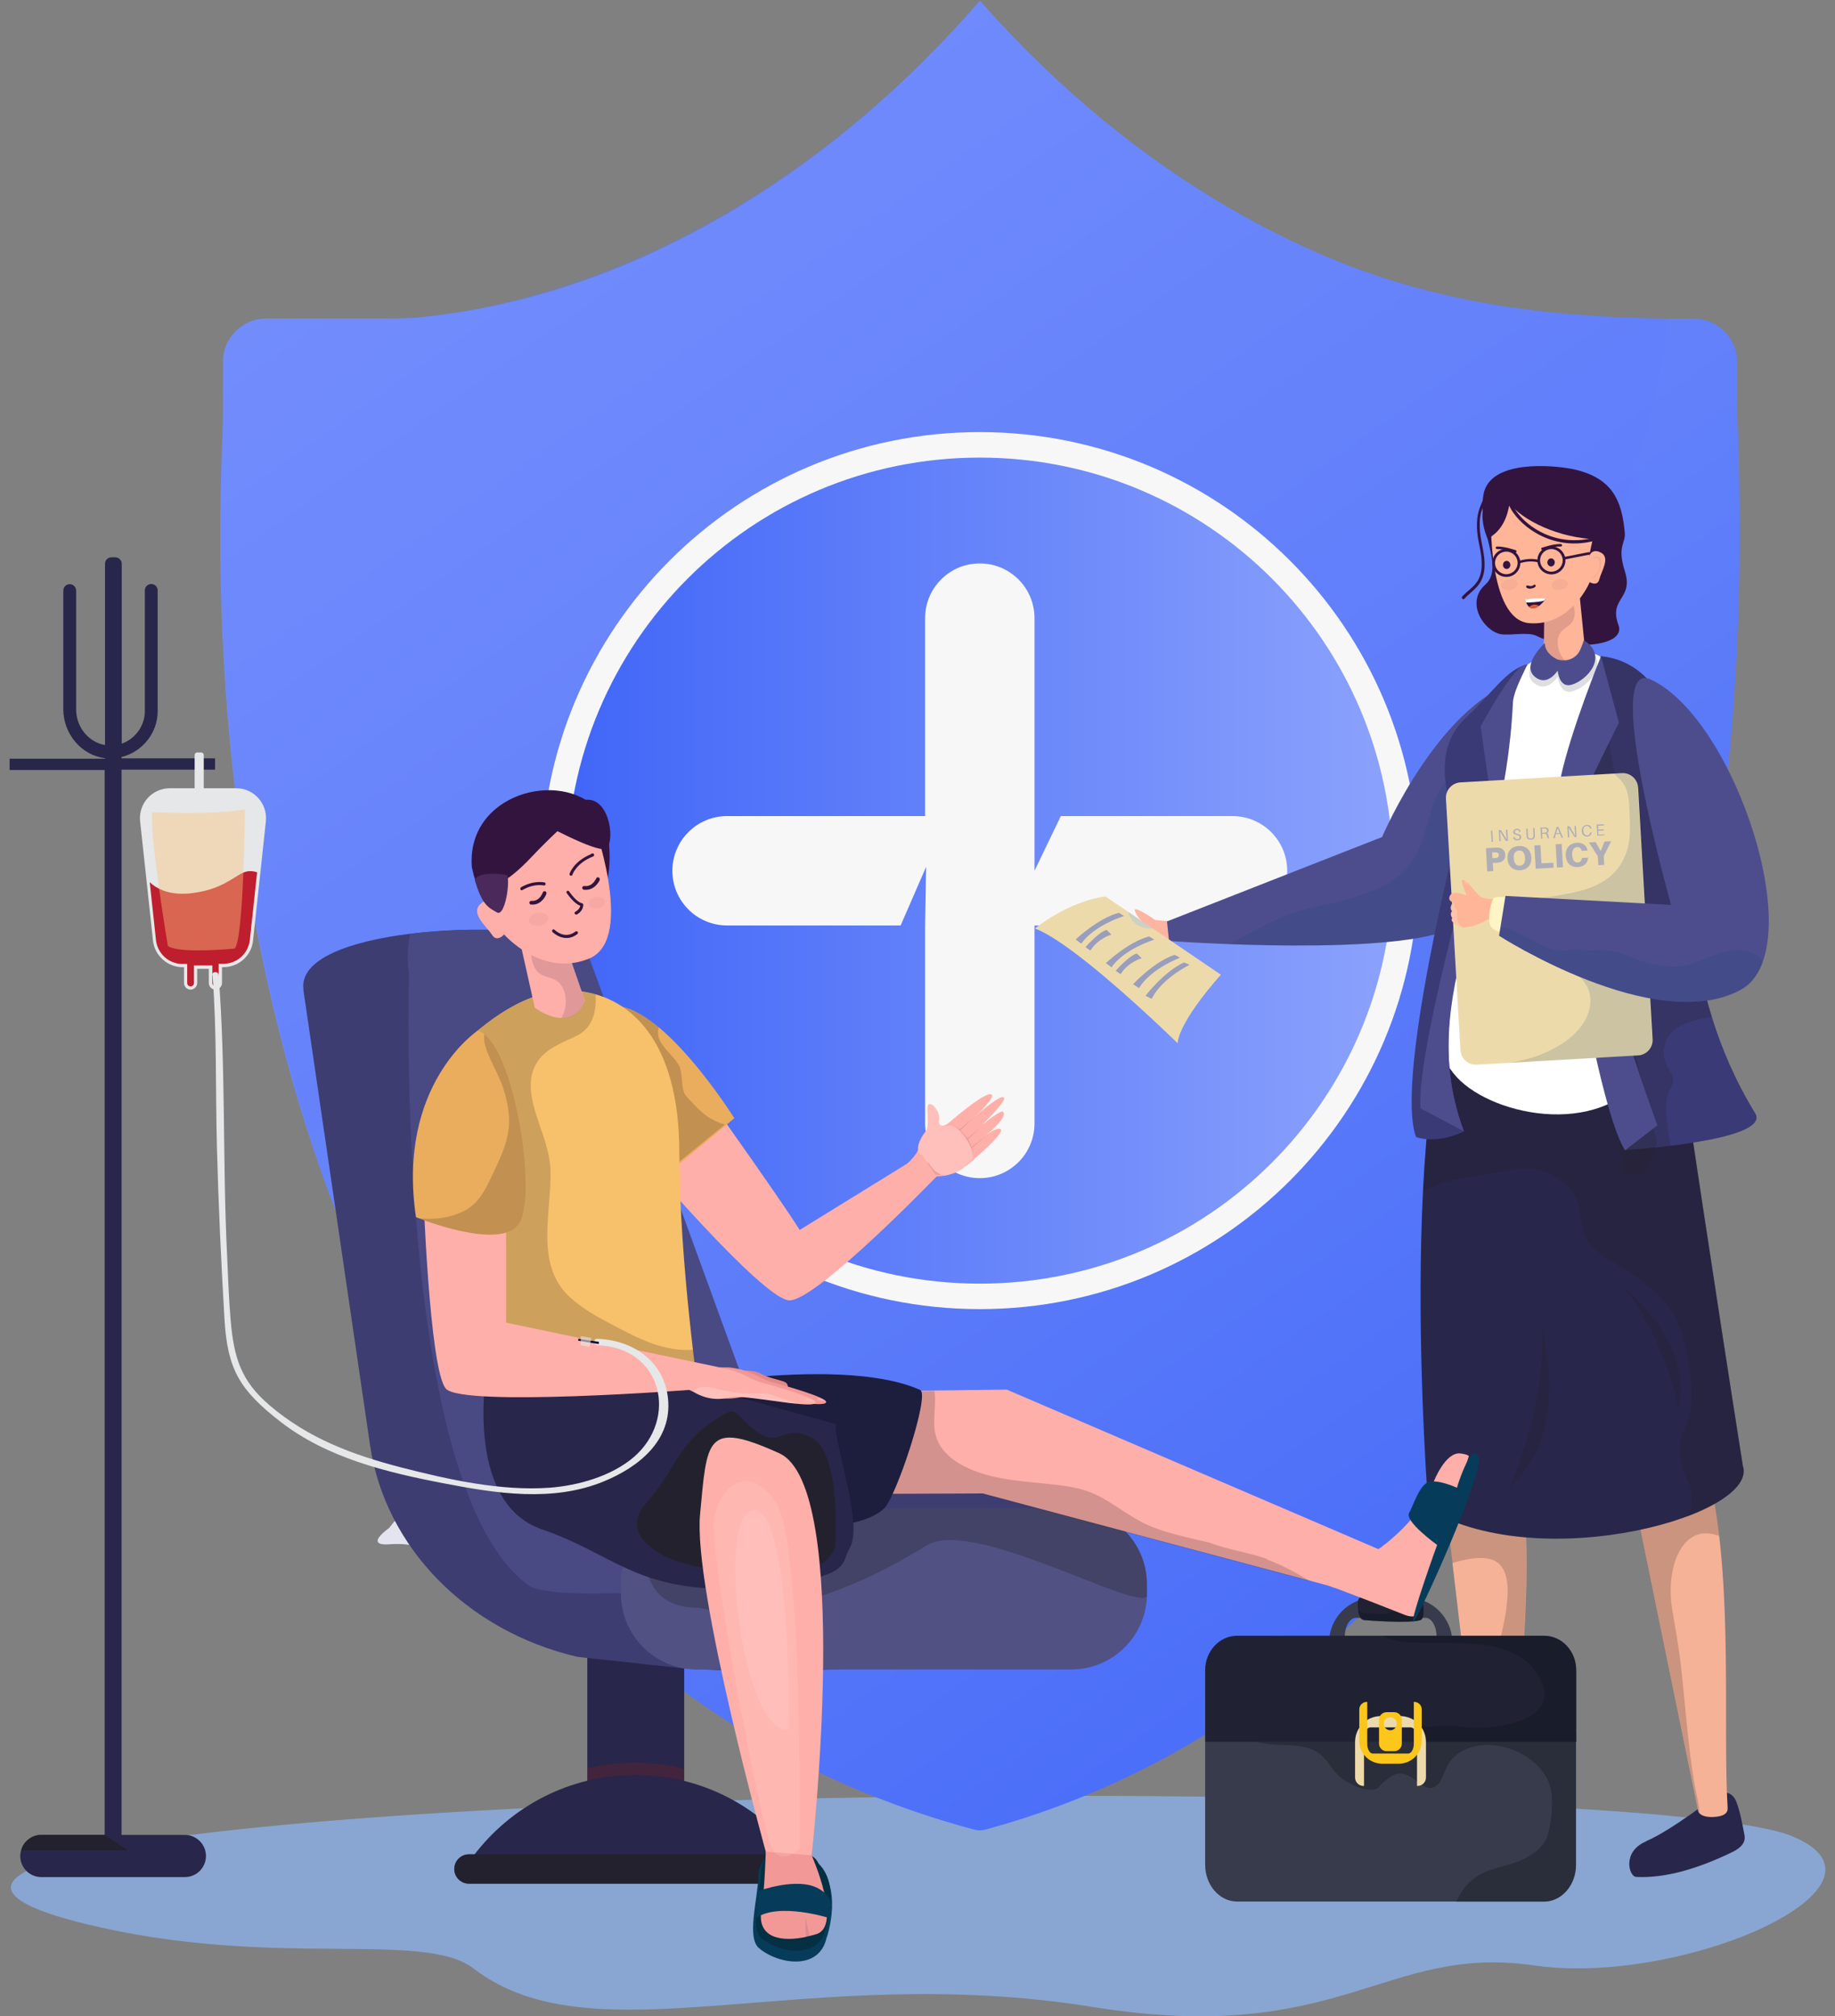 <?xml version="1.0" encoding="UTF-8"?>
<svg xmlns="http://www.w3.org/2000/svg" width="91" height="100" viewBox="0 0 91 100" fill="none">
  <rect x="0" y="0" width="91" height="100" fill="#808080" stroke="none"/>
  <g clip-path="url(#clip0_5_2955)">
    <path d="M7.375 91.293C6.036 91.494 -5.09 93.135 4.227 95.421C13.545 97.706 20.971 95.697 23.491 97.639C29.493 102.26 39.933 97.246 54.165 99.539C66.521 101.532 68.639 96.408 76.057 97.48C83.474 98.56 94.86 93.478 88.815 91.05C82.771 88.614 28.874 88.129 7.375 91.293Z" fill="#88A6D1"></path>
    <path d="M84.336 47.225C83.591 51.009 82.595 54.726 81.314 58.317C79.372 63.767 76.76 68.907 73.328 73.52C72.666 74.408 71.98 75.27 71.26 76.115C70.339 77.195 69.385 78.225 68.388 79.221C68.179 79.439 67.961 79.648 67.744 79.858C63.34 84.085 58.242 87.434 52.524 89.569C51.36 90.004 50.172 90.389 48.949 90.724C48.849 90.749 48.732 90.774 48.589 90.783C48.447 90.774 48.33 90.749 48.221 90.724C48.162 90.707 48.104 90.691 48.045 90.674C46.605 90.28 45.224 89.828 43.884 89.309C43.759 89.259 43.633 89.217 43.508 89.167C42.645 88.832 41.8 88.464 40.979 88.079C38.434 86.89 36.082 85.475 33.905 83.884C30.892 81.683 28.229 79.113 25.885 76.275C25.592 75.923 25.316 75.571 25.031 75.211C22.478 71.938 20.326 68.33 18.526 64.496C17.455 62.21 16.509 59.849 15.688 57.43C15.37 56.492 15.069 55.546 14.784 54.6C11.796 44.588 10.707 33.788 10.959 23.809C10.959 23.809 10.959 23.801 10.959 23.792C10.967 23.491 10.975 23.19 10.984 22.888C11.009 22.068 11.059 21.239 11.059 20.41V17.941C11.059 17.941 11.059 17.899 11.059 17.882C11.059 17.715 11.084 17.555 11.126 17.405C11.143 17.355 11.151 17.304 11.168 17.262C11.184 17.204 11.21 17.145 11.235 17.087C11.252 17.045 11.277 17.003 11.293 16.961C11.318 16.911 11.344 16.861 11.377 16.819C11.394 16.794 11.411 16.768 11.427 16.743C11.469 16.685 11.511 16.626 11.561 16.568C11.603 16.517 11.645 16.476 11.687 16.425C11.712 16.4 11.737 16.375 11.762 16.358C11.787 16.333 11.812 16.308 11.838 16.291C11.896 16.249 11.946 16.208 12.005 16.166C12.348 15.931 12.758 15.797 13.202 15.797H19.665C19.707 15.797 19.824 15.797 20.008 15.781C20.05 15.781 20.092 15.781 20.134 15.781C20.184 15.781 20.234 15.781 20.285 15.772C20.335 15.772 20.393 15.772 20.452 15.764C20.485 15.764 20.511 15.764 20.544 15.764C20.72 15.747 20.887 15.73 21.063 15.714C21.097 15.714 21.138 15.714 21.18 15.697C21.264 15.688 21.348 15.68 21.431 15.672C21.473 15.672 21.515 15.663 21.557 15.655C21.649 15.647 21.741 15.63 21.825 15.622C31.812 14.332 40.812 8.564 47.534 1.222C47.761 0.979 47.986 0.728 48.204 0.477C48.288 0.385 48.363 0.293 48.447 0.201C48.497 0.142 48.547 0.092 48.598 0.033C48.748 0.201 48.891 0.368 49.033 0.527C49.1 0.594 49.158 0.67 49.225 0.737C49.309 0.829 49.393 0.921 49.477 1.013C53.939 5.835 59.28 9.887 65.316 12.532C71.017 15.036 76.676 15.73 82.754 15.806C83.164 15.806 83.583 15.806 84.002 15.806C85.182 15.806 86.145 16.768 86.145 17.949V20.368C86.522 29.058 86.12 38.317 84.345 47.242L84.336 47.225Z" fill="url(#paint0_linear_5_2955)"></path>
    <g style="mix-blend-mode:screen" opacity="0.3">
      <path d="M82.754 15.789C79.288 40.31 58.217 59.171 32.742 59.171C26.613 59.171 20.745 58.083 15.312 56.09C12.181 46.228 10.741 35.621 10.95 23.792C10.95 23.792 10.95 23.784 10.95 23.776C10.967 22.662 11 21.532 11.05 20.393C11.05 20.36 11.05 20.326 11.05 20.301V17.873C11.05 17.706 11.076 17.547 11.117 17.396C11.134 17.346 11.143 17.296 11.159 17.254C11.176 17.195 11.201 17.137 11.226 17.078C11.243 17.036 11.268 16.994 11.285 16.953C11.31 16.902 11.335 16.852 11.369 16.81C11.385 16.785 11.402 16.76 11.419 16.735C11.461 16.676 11.503 16.618 11.553 16.559C11.595 16.509 11.637 16.467 11.678 16.417C11.704 16.392 11.729 16.367 11.754 16.35C11.779 16.325 11.804 16.3 11.829 16.283C11.879 16.241 11.938 16.199 11.996 16.157C12.34 15.923 12.75 15.789 13.194 15.789H19.657C19.698 15.789 19.816 15.789 20 15.772C20.042 15.772 20.084 15.772 20.125 15.772C20.176 15.772 20.226 15.772 20.276 15.764C20.326 15.764 20.385 15.764 20.444 15.755C20.477 15.755 20.502 15.755 20.536 15.755C20.695 15.747 20.862 15.73 21.055 15.705C21.088 15.705 21.13 15.705 21.172 15.688C21.256 15.688 21.331 15.672 21.423 15.663C21.465 15.663 21.507 15.655 21.549 15.647C21.641 15.638 21.733 15.621 21.817 15.613C26.362 14.985 37.262 12.357 47.526 1.214C47.752 0.971 47.978 0.72 48.196 0.469C48.279 0.377 48.355 0.285 48.439 0.192C48.489 0.134 48.539 0.084 48.589 0.025C48.74 0.192 48.882 0.36 49.025 0.519C49.175 0.686 49.318 0.845 49.468 1.005C53.93 5.827 59.272 9.879 65.308 12.524C71.009 15.027 76.668 15.722 82.746 15.797L82.754 15.789Z" fill="#607BFE"></path>
    </g>
    <path d="M48.589 64.931C60.601 64.931 70.339 55.193 70.339 43.181C70.339 31.169 60.601 21.431 48.589 21.431C36.577 21.431 26.84 31.169 26.84 43.181C26.84 55.193 36.577 64.931 48.589 64.931Z" fill="#F7F7F7"></path>
    <path d="M48.589 63.667C59.903 63.667 69.075 54.495 69.075 43.181C69.075 31.867 59.903 22.696 48.589 22.696C37.276 22.696 28.104 31.867 28.104 43.181C28.104 54.495 37.276 63.667 48.589 63.667Z" fill="url(#paint1_linear_5_2955)"></path>
    <path d="M61.122 40.477H52.608L51.302 43.19V40.477V30.657C51.302 29.159 50.088 27.945 48.589 27.945C47.091 27.945 45.877 29.159 45.877 30.657V40.477H36.057C34.558 40.477 33.344 41.691 33.344 43.19C33.344 44.688 34.558 45.902 36.057 45.902H44.663L45.927 42.997L45.877 45.902V55.722C45.877 57.221 47.091 58.434 48.589 58.434C50.088 58.434 51.302 57.221 51.302 55.722V45.902H61.122C62.62 45.902 63.834 44.688 63.834 43.19C63.834 41.691 62.62 40.477 61.122 40.477Z" fill="#F7F7F7"></path>
    <path d="M22.151 74.408C22.151 74.408 21.607 74.441 21.255 75.781C20.904 77.112 20.736 76.484 19.355 76.593C17.974 76.701 19.305 75.781 19.305 75.781C19.305 75.781 20.46 74.048 22.151 74.408Z" fill="#E4E4EF"></path>
    <path d="M23.566 74.324C23.566 74.324 22.888 69.108 23.675 68.799C24.462 68.481 25.877 68.489 25.793 68.933C25.718 69.376 24.947 74.249 24.546 74.324C24.144 74.399 23.566 74.324 23.566 74.324Z" fill="#FEFEFE"></path>
    <path opacity="0.1" d="M24.177 68.648C24.253 68.648 24.638 68.547 24.671 68.983C24.705 69.418 24.244 74.299 23.809 73.972C23.374 73.646 24.177 68.648 24.177 68.648Z" fill="#231F20"></path>
    <path d="M22.687 74.424C22.687 74.424 21.373 69.334 22.11 68.924C22.846 68.514 24.253 68.338 24.227 68.79C24.202 69.242 24.043 74.173 23.65 74.299C23.256 74.424 22.679 74.416 22.679 74.416L22.687 74.424Z" fill="#FEFEFE"></path>
    <path opacity="0.1" d="M21.883 68.924C21.883 68.924 22.268 68.773 22.469 69.058C22.679 69.334 22.855 73.738 22.57 73.771C22.294 73.805 21.875 68.924 21.875 68.924H21.883Z" fill="#231F20"></path>
    <path d="M21.348 74.868C21.348 74.868 19.514 69.946 20.209 69.46C20.904 68.974 22.285 68.665 22.302 69.108C22.327 69.561 22.67 74.475 22.302 74.642C21.925 74.809 21.348 74.86 21.348 74.86V74.868Z" fill="#FEFEFE"></path>
    <path opacity="0.1" d="M20.05 70.473V69.803C20.05 69.803 22.93 72.105 22.913 72.918C22.888 73.73 20.05 70.465 20.05 70.465V70.473Z" fill="#231F20"></path>
    <path d="M19.079 69.359C19.079 69.359 23.29 72.499 22.972 73.286C22.654 74.064 21.666 75.086 21.398 74.717C21.13 74.349 18.175 70.406 18.401 70.063C18.627 69.719 19.079 69.359 19.079 69.359Z" fill="#FEFEFE"></path>
    <path d="M58.275 45.735L57.279 45.626C57.279 45.626 56.166 44.847 56.283 45.182C56.4 45.525 56.743 45.818 56.743 45.818C56.743 45.818 56.442 46.63 55.881 46.321C55.32 46.019 55.01 47.074 56.09 47.367C57.17 47.66 57.564 47.35 57.739 46.915C57.915 46.48 58.359 46.396 58.359 46.396L58.275 45.726V45.735Z" fill="#FDB4A1"></path>
    <path d="M75.739 33.638C71.511 34.491 68.539 41.515 68.539 41.515L57.873 45.701L57.974 46.672C57.974 46.672 69.485 47.509 72.214 45.944C74.943 44.378 80.728 32.633 75.739 33.638Z" fill="#4D4D8E"></path>
    <g style="mix-blend-mode:multiply" opacity="0.15">
      <path d="M73.78 41.758C73.704 40.854 73.704 39.891 73.403 39.029C73.311 38.769 73.168 38.418 72.901 38.3C72.591 38.167 72.214 38.376 71.963 38.552C71.235 39.071 71.025 40.042 70.799 40.846C70.573 41.641 70.331 42.444 69.761 43.072C69.125 43.759 68.254 44.161 67.375 44.437C66.463 44.73 65.525 44.897 64.596 45.14C63.457 45.442 62.469 46.019 61.431 46.572C61.272 46.656 61.113 46.748 60.946 46.831C64.554 46.965 70.372 46.999 72.214 45.944C72.716 45.651 73.328 45.015 73.955 44.169C73.905 43.365 73.847 42.562 73.771 41.758H73.78Z" fill="#073D6C"></path>
    </g>
    <path d="M60.544 48.347C60.544 48.347 58.493 50.599 58.401 51.745C58.401 51.745 57.806 51.16 56.944 50.364C55.295 48.841 52.675 46.555 51.327 46.053C51.327 46.053 52.926 44.722 54.818 44.462L55.956 45.232L57.162 46.053L58.083 46.672L60.535 48.338L60.544 48.347Z" fill="#EDDAAB"></path>
    <g opacity="0.5">
      <path d="M53.344 46.597C53.344 46.597 54.449 45.542 55.487 45.274L55.747 45.433C55.747 45.433 54.273 45.877 53.62 46.806L53.344 46.597Z" fill="#4462CC"></path>
      <path d="M53.838 46.965C53.838 46.965 54.491 46.229 54.876 46.12L55.119 46.354C55.119 46.354 54.449 46.538 54.073 47.15L53.83 46.974L53.838 46.965Z" fill="#4462CC"></path>
      <path d="M54.843 47.769C54.843 47.769 55.948 46.714 56.986 46.446L57.245 46.605C57.245 46.605 55.772 47.049 55.119 47.978L54.843 47.769Z" fill="#4462CC"></path>
      <path d="M56.191 48.815C56.191 48.815 57.229 47.694 58.25 47.359L58.518 47.501C58.518 47.501 57.078 48.037 56.484 49.008L56.191 48.815Z" fill="#4462CC"></path>
      <path d="M56.81 49.385C56.81 49.385 57.739 48.171 58.719 47.736L58.995 47.853C58.995 47.853 57.614 48.522 57.111 49.544L56.802 49.385H56.81Z" fill="#4462CC"></path>
      <path d="M55.337 48.137C55.337 48.137 55.99 47.401 56.375 47.292L56.618 47.526C56.618 47.526 55.948 47.71 55.571 48.322L55.328 48.146L55.337 48.137Z" fill="#4462CC"></path>
    </g>
    <path opacity="0.51" d="M57.17 46.053C56.14 46.12 55.914 45.232 55.965 45.232L57.17 46.053Z" fill="#AFC8DB"></path>
    <path d="M81.632 91.319C82.855 90.816 85.207 88.983 85.207 88.983C85.207 88.983 85.709 88.723 86.019 89.192C86.212 89.477 86.396 90.389 86.513 91.034C86.58 91.411 86.295 91.662 85.952 91.838C84.261 92.666 82.595 93.169 81.138 93.093C80.787 93.076 80.418 91.838 81.641 91.327L81.632 91.319Z" fill="#28264A"></path>
    <path d="M84.872 73.763C84.872 73.763 84.872 73.763 84.872 73.771C85.944 78.853 85.433 85.835 85.676 89.661C85.651 89.661 85.802 90.046 85.073 90.113C84.328 90.18 84.219 89.853 84.219 89.853C84.219 89.853 80.904 73.73 80.301 70.64C80.259 70.423 80.234 70.222 80.226 70.046C80.084 67.719 82.177 67.602 83.357 69.527C83.549 69.845 83.734 70.188 83.893 70.565C83.96 70.716 84.018 70.866 84.085 71.034C84.278 71.544 84.454 72.08 84.604 72.658V72.717C84.663 72.876 84.705 73.043 84.747 73.21V73.252C84.797 73.42 84.83 73.596 84.872 73.771V73.763Z" fill="#F5B297"></path>
    <path opacity="0.2" d="M80.301 70.64C80.904 73.73 84.219 89.853 84.219 89.853C84.219 89.853 84.236 89.887 84.278 89.937C84.261 89.427 84.094 88.882 84.018 88.413C83.859 87.451 83.75 86.488 83.65 85.517C83.549 84.521 83.466 83.533 83.349 82.537C83.24 81.591 83.064 80.67 82.913 79.732C82.754 78.719 82.871 77.237 83.633 76.467C84.119 75.981 84.696 75.973 85.257 76.182C85.157 75.345 85.04 74.533 84.872 73.763C84.872 73.763 84.872 73.76 84.872 73.755C84.839 73.579 84.797 73.403 84.755 73.236V73.194C84.705 73.026 84.671 72.867 84.621 72.7V72.641C84.454 72.064 84.286 71.519 84.085 71.017C84.018 70.85 83.96 70.691 83.893 70.54C83.734 70.163 83.549 69.82 83.357 69.502C82.177 67.585 80.084 67.702 80.226 70.021C80.226 70.197 80.259 70.406 80.301 70.615V70.64Z" fill="#231F20"></path>
    <path d="M70.799 91.193C72.064 90.791 74.558 89.167 74.558 89.167C74.558 89.167 75.077 88.949 75.345 89.443C75.513 89.745 75.621 90.665 75.68 91.318C75.713 91.704 75.412 91.93 75.052 92.072C73.302 92.758 71.595 93.118 70.146 92.917C69.803 92.867 69.535 91.603 70.799 91.201V91.193Z" fill="#28264A"></path>
    <path d="M75.504 73.964C75.504 73.964 75.504 73.964 75.504 73.972C76.141 79.129 75.044 86.036 74.96 89.87C74.935 89.87 75.052 90.264 74.324 90.264C73.579 90.264 73.495 89.937 73.495 89.937C73.495 89.937 71.553 73.587 71.21 70.465C71.184 70.247 71.176 70.038 71.184 69.862C71.235 67.534 73.336 67.593 74.349 69.602C74.516 69.929 74.667 70.297 74.801 70.682C74.851 70.841 74.902 71 74.952 71.168C75.103 71.687 75.228 72.248 75.337 72.834V72.892C75.379 73.06 75.404 73.227 75.429 73.395V73.436C75.463 73.612 75.479 73.78 75.504 73.964Z" fill="#F5B297"></path>
    <path opacity="0.2" d="M72.03 77.522C72.147 77.488 72.264 77.455 72.373 77.43C72.875 77.304 73.503 77.187 74.006 77.363C74.918 77.689 74.793 79.02 74.7 79.774C74.575 80.879 74.106 81.951 74.248 83.072C74.349 83.843 74.583 84.604 74.751 85.358C74.868 85.868 75.019 86.396 75.127 86.923C75.437 83.064 75.99 77.991 75.496 73.981C75.496 73.981 75.496 73.978 75.496 73.972C75.471 73.796 75.454 73.621 75.429 73.445V73.403C75.395 73.236 75.37 73.068 75.337 72.901V72.842C75.228 72.256 75.102 71.695 74.952 71.184C74.901 71.009 74.851 70.85 74.801 70.699C74.667 70.314 74.516 69.954 74.349 69.619C73.336 67.61 71.235 67.551 71.184 69.879C71.184 70.054 71.184 70.264 71.209 70.481C71.327 71.595 71.653 74.399 72.022 77.539L72.03 77.522Z" fill="#231F20"></path>
    <path d="M81.498 46.823C81.498 46.823 83.541 54.55 83.65 54.542C83.65 54.542 84.889 62.913 86.429 72.692C87.266 75.119 76.551 78.167 70.841 74.876C70.824 74.617 69.008 51.695 73.336 47.057C77.58 47.133 81.49 46.815 81.49 46.815L81.498 46.823Z" fill="#28264A"></path>
    <g style="mix-blend-mode:multiply" opacity="0.2">
      <path d="M86.429 72.691C84.889 62.913 83.65 54.542 83.65 54.542C83.541 54.542 81.498 46.823 81.498 46.823C81.498 46.823 77.58 47.133 73.344 47.066C71.578 48.958 70.833 53.889 70.573 59.087C71.017 58.853 71.494 58.677 71.955 58.552C72.616 58.367 73.311 58.351 73.981 58.208C74.709 58.049 75.454 57.857 76.199 57.999C76.793 58.116 77.388 58.426 77.798 58.878C78.133 59.238 78.275 59.707 78.359 60.184C78.459 60.745 78.501 61.272 78.878 61.724C79.238 62.151 79.732 62.453 80.201 62.737C81.172 63.332 82.168 63.968 82.821 64.922C83.558 65.994 83.734 67.317 83.859 68.589C83.934 69.334 83.884 69.979 83.616 70.682C83.382 71.293 83.147 71.804 83.34 72.465C83.608 73.378 84.194 74.341 83.7 75.211C85.559 74.508 86.714 73.57 86.421 72.708L86.429 72.691Z" fill="#231F20"></path>
    </g>
    <path d="M81.281 34.458C80.326 33.001 78.35 30.917 75.404 33.219C72.457 35.521 72.348 38.443 72.348 38.443C72.348 38.443 72.842 43.834 72.139 45.483C71.176 47.752 70.355 51.369 72.247 53.428C74.081 55.421 79.749 56.534 81.858 52.85C83.968 49.167 82.118 44.521 82.118 44.521C82.118 44.521 82.871 36.902 81.272 34.458H81.281Z" fill="white"></path>
    <path d="M80.586 57.045C80.586 57.045 87.894 56.593 87.04 55.211C85.106 52.064 84.252 48.69 83.934 45.76C83.75 44.102 84.889 33.093 79.38 32.541C79.38 32.541 76.718 47.384 80.577 57.045H80.586Z" fill="#3A3A77"></path>
    <g style="mix-blend-mode:multiply" opacity="0.2">
      <path d="M82.796 56.517C82.729 56.124 82.679 55.73 82.645 55.337C82.62 54.985 82.587 54.617 82.712 54.29C82.838 53.947 83.089 53.679 82.913 53.303C82.737 52.934 82.52 52.683 82.511 52.256C82.511 52.022 82.545 51.787 82.645 51.57C82.846 51.143 83.265 50.875 83.7 50.724C84.085 50.582 84.487 50.506 84.897 50.44C84.403 48.832 84.11 47.25 83.951 45.776C83.767 44.119 84.906 33.11 79.397 32.557C79.397 32.557 76.735 47.401 80.594 57.062C80.594 57.062 81.615 57.003 82.855 56.844C82.838 56.735 82.821 56.626 82.804 56.526L82.796 56.517Z" fill="#231F20"></path>
    </g>
    <path d="M70.222 56.392C71.327 56.777 72.599 56.115 72.599 56.115C70.079 49.393 74.525 43.809 74.793 34.584C74.826 33.529 75.588 33.344 75.739 32.968C74.767 33.118 73.888 34.508 72.691 35.605C70.556 37.547 72.348 41.021 72.348 41.021C72.348 41.021 69.158 53.495 70.222 56.392Z" fill="#3A3A77"></path>
    <path d="M70.456 54.977L72.599 56.115C70.079 49.393 74.583 44.085 75.027 34.868C75.052 34.366 75.379 33.73 75.739 32.968C75.144 32.775 73.428 36.04 73.428 36.04L73.888 39.272C73.888 39.272 70.188 51.913 70.448 54.969L70.456 54.977Z" fill="#4D4D8E"></path>
    <path opacity="0.2" d="M79.472 34.968L80.309 39.74C80.309 39.74 79.296 41.616 79.288 43.365C79.28 45.115 82.176 56.668 82.176 56.668L81.582 58.225L80.586 58.275L78.082 43.432L79.472 34.977V34.968Z" fill="#231F20"></path>
    <path d="M79.397 32.549C79.397 32.549 77.898 36.208 77.388 38.602C76.877 40.996 79.146 54.801 80.586 57.053L82.193 55.814C82.193 55.814 77.605 43.491 78.459 39.724C78.56 39.263 80.284 35.848 80.284 35.848L79.397 32.558V32.549Z" fill="#4D4D8E"></path>
    <path d="M80.431 38.346L72.424 38.806C72.004 38.831 71.683 39.191 71.707 39.611L72.425 52.089C72.449 52.509 72.809 52.83 73.229 52.806L81.236 52.346C81.656 52.322 81.977 51.962 81.953 51.541L81.235 39.063C81.211 38.643 80.851 38.322 80.431 38.346Z" fill="#EDDAAB"></path>
    <g style="mix-blend-mode:multiply" opacity="0.15">
      <path d="M81.239 39.062C81.214 38.644 80.854 38.326 80.435 38.342L80.025 38.367C80.201 38.51 80.368 38.669 80.502 38.861C80.753 39.221 80.787 39.707 80.803 40.134C80.82 40.569 80.854 41.021 80.82 41.465C80.762 42.193 80.485 42.88 79.95 43.382C79.355 43.935 78.56 44.169 77.781 44.32C76.76 44.521 75.73 44.638 74.692 44.688C75.471 45.207 76.408 45.467 77.187 45.994C77.262 46.044 77.262 46.161 77.195 46.22C76.961 46.421 76.643 46.455 76.341 46.496C76.115 46.522 75.789 46.522 75.579 46.664C75.873 46.948 76.241 47.158 76.593 47.35C77.028 47.593 77.48 47.811 77.89 48.095C78.208 48.313 78.518 48.581 78.702 48.924C78.895 49.284 78.912 49.694 78.811 50.088C78.518 51.226 77.346 51.946 76.316 52.34C75.839 52.524 75.345 52.616 74.843 52.717L81.222 52.348C81.641 52.323 81.959 51.963 81.934 51.544L81.214 39.071L81.239 39.062Z" fill="#073D6C"></path>
    </g>
    <g opacity="0.37">
      <path d="M73.972 41.75L73.939 41.197H74.006L74.039 41.75H73.972Z" fill="#4462CC"></path>
      <path d="M74.675 41.708L74.391 41.239C74.391 41.306 74.399 41.381 74.407 41.448L74.424 41.724H74.357L74.324 41.172H74.433L74.717 41.641C74.717 41.574 74.709 41.498 74.701 41.431L74.684 41.155H74.751L74.784 41.708H74.675Z" fill="#4462CC"></path>
      <path d="M75.421 41.264H75.345C75.337 41.197 75.295 41.164 75.22 41.164C75.161 41.164 75.119 41.197 75.119 41.256C75.119 41.314 75.161 41.339 75.245 41.356C75.37 41.373 75.429 41.423 75.437 41.515C75.437 41.616 75.362 41.683 75.253 41.683C75.127 41.683 75.052 41.632 75.035 41.524H75.111C75.127 41.59 75.186 41.632 75.253 41.624C75.32 41.624 75.362 41.582 75.362 41.524C75.362 41.457 75.32 41.431 75.22 41.415C75.119 41.398 75.052 41.364 75.044 41.272C75.044 41.18 75.119 41.113 75.22 41.105C75.337 41.105 75.395 41.164 75.412 41.256L75.421 41.264Z" fill="#4462CC"></path>
      <path d="M76.115 41.423C76.115 41.423 76.115 41.456 76.115 41.473C76.115 41.565 76.057 41.641 75.923 41.649C75.789 41.649 75.722 41.59 75.705 41.498C75.705 41.482 75.705 41.465 75.705 41.448L75.689 41.096H75.755L75.772 41.431C75.772 41.448 75.772 41.465 75.772 41.482C75.781 41.549 75.831 41.599 75.915 41.59C75.998 41.59 76.04 41.532 76.049 41.465C76.049 41.448 76.049 41.431 76.049 41.415L76.032 41.071H76.099L76.115 41.415V41.423Z" fill="#4462CC"></path>
      <path d="M76.827 41.582H76.752C76.752 41.582 76.727 41.515 76.71 41.448C76.701 41.39 76.676 41.356 76.618 41.356C76.601 41.356 76.593 41.356 76.576 41.356H76.475L76.492 41.599H76.425L76.392 41.046H76.576C76.576 41.046 76.626 41.03 76.651 41.038C76.735 41.038 76.793 41.088 76.802 41.18C76.802 41.256 76.76 41.297 76.71 41.314C76.76 41.331 76.777 41.381 76.785 41.44C76.793 41.515 76.81 41.557 76.827 41.582ZM76.584 41.297C76.584 41.297 76.626 41.297 76.634 41.297C76.685 41.297 76.718 41.256 76.718 41.189C76.718 41.13 76.685 41.097 76.634 41.097C76.618 41.097 76.601 41.097 76.576 41.097H76.467L76.475 41.306H76.584V41.297Z" fill="#4462CC"></path>
      <path d="M77.153 41.373L77.103 41.574H77.028L77.195 41.013H77.287L77.513 41.549H77.438L77.363 41.364H77.162L77.153 41.373ZM77.338 41.314L77.246 41.071L77.17 41.323H77.338V41.314Z" fill="#4462CC"></path>
      <path d="M78.083 41.515L77.79 41.046C77.79 41.113 77.798 41.189 77.806 41.256L77.823 41.532H77.756L77.723 40.979H77.832L78.116 41.448C78.116 41.381 78.108 41.306 78.099 41.239L78.083 40.963H78.15L78.183 41.515H78.074H78.083Z" fill="#4462CC"></path>
      <path d="M78.92 41.088L78.853 41.096C78.836 41.013 78.778 40.963 78.685 40.963C78.568 40.963 78.51 41.071 78.518 41.205C78.518 41.339 78.602 41.44 78.711 41.431C78.803 41.431 78.844 41.373 78.861 41.289L78.928 41.281C78.928 41.389 78.853 41.482 78.711 41.49C78.552 41.498 78.451 41.381 78.443 41.222C78.434 41.055 78.526 40.929 78.685 40.912C78.828 40.912 78.903 40.979 78.92 41.088Z" fill="#4462CC"></path>
      <path d="M79.581 41.423L79.213 41.448L79.179 40.896L79.539 40.879V40.938L79.255 40.954V41.147L79.531 41.13V41.189L79.263 41.205V41.398L79.573 41.381V41.44L79.581 41.423Z" fill="#4462CC"></path>
      <path d="M74.65 42.394C74.667 42.62 74.516 42.746 74.349 42.779C74.29 42.788 74.24 42.796 74.165 42.796H74.031L74.056 43.206L73.754 43.223L73.688 42.068L74.123 42.043C74.198 42.043 74.24 42.043 74.307 42.043C74.474 42.051 74.633 42.16 74.65 42.394ZM74.332 42.411C74.332 42.327 74.282 42.285 74.198 42.277C74.173 42.277 74.148 42.277 74.115 42.277H73.997L74.014 42.562H74.131C74.131 42.562 74.19 42.553 74.215 42.545C74.29 42.536 74.332 42.486 74.332 42.403V42.411Z" fill="#4462CC"></path>
      <path d="M75.939 42.528C75.965 42.897 75.747 43.139 75.387 43.164C75.027 43.181 74.784 42.964 74.759 42.595C74.734 42.227 74.952 41.984 75.312 41.959C75.672 41.942 75.914 42.151 75.939 42.528ZM75.63 42.545C75.613 42.302 75.496 42.168 75.328 42.185C75.153 42.193 75.052 42.336 75.069 42.578C75.085 42.821 75.203 42.955 75.37 42.938C75.546 42.93 75.646 42.788 75.63 42.545Z" fill="#4462CC"></path>
      <path d="M77.044 43.039L76.157 43.089L76.09 41.934L76.391 41.917L76.442 42.821L77.028 42.788L77.044 43.039Z" fill="#4462CC"></path>
      <path d="M77.212 43.03L77.145 41.875L77.446 41.858L77.513 43.014L77.212 43.03Z" fill="#4462CC"></path>
      <path d="M78.736 42.168V42.185L78.434 42.202V42.185C78.401 42.059 78.317 42.009 78.2 42.017C78.058 42.026 77.957 42.151 77.965 42.403C77.982 42.696 78.108 42.788 78.242 42.779C78.359 42.779 78.426 42.696 78.451 42.57V42.553L78.752 42.537V42.553C78.736 42.83 78.535 42.989 78.242 43.005C77.932 43.022 77.672 42.838 77.647 42.444C77.622 42.043 77.873 41.817 78.183 41.8C78.51 41.783 78.694 41.951 78.727 42.177L78.736 42.168Z" fill="#4462CC"></path>
      <path d="M79.564 42.897L79.263 42.913L79.238 42.47L78.794 41.783L79.129 41.766L79.38 42.21L79.573 41.741L79.899 41.724L79.531 42.461L79.556 42.905L79.564 42.897Z" fill="#4462CC"></path>
    </g>
    <path d="M77.882 23.248C77.128 23.098 73.905 22.746 73.57 24.512C73.244 26.279 74.642 28.12 73.654 29C72.666 29.879 73.57 31.285 74.416 31.452C74.843 31.536 75.772 31.327 76.191 31.536C77.589 32.248 80.686 32.156 80.259 30.992C79.765 29.644 81.029 29.728 80.577 28.33C80.184 27.082 80.619 26.957 80.577 26.438C80.427 24.755 79.924 23.642 77.873 23.24L77.882 23.248Z" fill="#33143F"></path>
    <path d="M78.267 28.849L78.593 32.114C78.593 32.114 77.58 33.621 76.559 32.499L76.584 30.306L78.258 28.849H78.267Z" fill="#FFB598"></path>
    <g style="mix-blend-mode:multiply" opacity="0.15">
      <path d="M77.438 32.541C77.22 32.172 77.137 31.603 77.472 31.277C77.606 31.143 77.79 31.059 77.915 30.917C78.083 30.741 78.108 30.481 78.083 30.255C78.041 29.887 77.89 29.519 77.915 29.15L76.593 30.297L76.567 32.491C76.961 32.926 77.363 32.968 77.698 32.851C77.597 32.758 77.513 32.658 77.438 32.532V32.541Z" fill="#33133F"></path>
    </g>
    <path d="M73.939 25.492C73.939 25.492 73.754 30.741 75.839 30.908C77.923 31.076 78.836 28.874 78.836 28.874C78.836 28.874 79.221 29.108 79.313 28.732C79.405 28.346 79.866 27.668 79.405 27.417C78.945 27.158 78.802 27.585 78.802 27.585L79.062 26.396C79.062 26.396 73.997 23.784 73.939 25.5V25.492Z" fill="#FFB598"></path>
    <g style="mix-blend-mode:multiply" opacity="0.05">
      <path d="M79.012 27.652C79.012 27.652 79.288 27.501 79.397 27.719C79.506 27.936 79.263 28.748 78.945 28.648C78.945 28.648 79.363 28.464 79.313 27.97C79.263 27.468 79.087 27.811 79.02 27.652H79.012Z" fill="#33133F"></path>
    </g>
    <path d="M74.893 24.63C74.901 24.412 74.893 24.27 74.893 24.27C72.725 24.462 73.771 26.714 73.771 26.714C74.525 26.337 74.776 25.542 74.86 24.964C75.446 25.76 77.262 26.714 79.305 26.756L79.556 26.304L74.893 24.638V24.63Z" fill="#33133F"></path>
    <path d="M74.558 23.591C74.123 23.742 73.847 24.203 73.646 24.596C73.47 24.939 73.302 25.316 73.26 25.709C73.227 26.019 73.244 26.329 73.286 26.63C73.336 26.965 73.428 27.292 73.461 27.635C73.503 28.054 73.495 28.514 73.235 28.874C73.043 29.15 72.741 29.334 72.515 29.586C72.448 29.661 72.557 29.77 72.624 29.694C72.817 29.477 73.068 29.309 73.26 29.083C73.495 28.815 73.604 28.489 73.62 28.129C73.654 27.518 73.445 26.948 73.394 26.346C73.369 26.036 73.369 25.709 73.453 25.408C73.495 25.266 73.553 25.132 73.612 24.998C73.713 24.755 73.83 24.521 73.98 24.295C74.131 24.069 74.324 23.826 74.583 23.734C74.675 23.7 74.633 23.55 74.541 23.583L74.558 23.591Z" fill="#33143F"></path>
    <path d="M74.692 24.588C74.784 25.199 75.219 25.726 75.688 26.103C76.299 26.597 77.053 26.898 77.84 26.948C78.367 26.982 78.886 26.898 79.388 26.731C79.481 26.697 79.439 26.547 79.347 26.58C78.535 26.856 77.664 26.873 76.852 26.58C76.207 26.346 75.605 25.927 75.203 25.366C75.027 25.123 74.893 24.847 74.843 24.546C74.826 24.445 74.675 24.487 74.692 24.588Z" fill="#33133F"></path>
    <g style="mix-blend-mode:multiply" opacity="0.05">
      <path d="M77.748 28.916C77.773 29.058 77.614 29.209 77.396 29.251C77.179 29.284 76.978 29.201 76.953 29.058C76.927 28.916 77.087 28.765 77.304 28.723C77.522 28.69 77.723 28.773 77.748 28.916Z" fill="#33133F"></path>
    </g>
    <g style="mix-blend-mode:multiply" opacity="0.05">
      <path d="M75.245 28.933C75.27 29.075 75.111 29.226 74.893 29.267C74.675 29.301 74.475 29.217 74.449 29.075C74.424 28.933 74.583 28.782 74.801 28.74C75.019 28.706 75.22 28.79 75.245 28.933Z" fill="#33133F"></path>
    </g>
    <path d="M75.914 29.201C75.814 29.201 75.73 29.167 75.722 29.159C75.688 29.142 75.68 29.108 75.688 29.075C75.705 29.041 75.739 29.033 75.772 29.041C75.772 29.041 75.948 29.117 76.057 29.016C76.082 28.991 76.124 28.991 76.14 29.016C76.165 29.041 76.165 29.083 76.14 29.1C76.073 29.167 75.99 29.184 75.914 29.184V29.201Z" fill="#33143F"></path>
    <path d="M75.63 29.745C75.63 29.745 76.149 29.694 76.659 29.703C76.659 29.703 75.939 30.732 75.63 29.745Z" fill="#33133F"></path>
    <path d="M75.63 29.745C75.63 29.745 75.663 29.878 75.68 29.887C75.705 29.887 76.391 29.87 76.584 29.786L76.659 29.694C76.659 29.694 76.157 29.644 75.63 29.736V29.745Z" fill="white"></path>
    <path d="M75.831 30.105C75.831 30.105 75.948 29.987 76.082 29.987C76.216 29.987 76.325 30.046 76.325 30.046C76.325 30.046 76.082 30.297 75.831 30.096V30.105Z" fill="#DE5D36"></path>
    <path d="M75.144 27.409C75.144 27.409 75.127 27.409 75.119 27.409C75.119 27.409 74.608 27.225 74.232 27.233C74.232 27.233 74.173 27.208 74.173 27.174C74.173 27.141 74.198 27.116 74.232 27.108C74.642 27.099 75.144 27.283 75.169 27.292C75.203 27.3 75.22 27.342 75.203 27.367C75.194 27.392 75.169 27.409 75.144 27.409Z" fill="#33143F"></path>
    <path d="M74.901 28.02C74.901 28.129 74.818 28.221 74.717 28.221C74.617 28.221 74.533 28.129 74.533 28.02C74.533 27.911 74.617 27.819 74.717 27.819C74.818 27.819 74.901 27.911 74.901 28.02Z" fill="#33133F"></path>
    <path d="M74.701 27.225C74.315 27.225 74.006 27.535 74.006 27.92C74.006 28.305 74.315 28.614 74.701 28.614C75.086 28.614 75.395 28.305 75.395 27.92C75.395 27.535 75.086 27.225 74.701 27.225ZM74.701 28.48C74.391 28.48 74.14 28.229 74.14 27.92C74.14 27.61 74.391 27.359 74.701 27.359C75.01 27.359 75.261 27.61 75.261 27.92C75.261 28.229 75.01 28.48 74.701 28.48Z" fill="#33143F"></path>
    <path d="M76.492 27.283C76.492 27.283 76.442 27.267 76.433 27.241C76.425 27.208 76.433 27.174 76.467 27.166C76.492 27.166 76.994 26.974 77.405 26.982C77.438 26.982 77.463 27.015 77.463 27.049C77.463 27.082 77.438 27.108 77.396 27.108C77.011 27.091 76.517 27.283 76.509 27.283C76.509 27.283 76.492 27.283 76.484 27.283H76.492Z" fill="#33143F"></path>
    <path d="M76.735 27.895C76.735 28.003 76.819 28.095 76.919 28.095C77.019 28.095 77.103 28.003 77.103 27.895C77.103 27.786 77.019 27.694 76.919 27.694C76.819 27.694 76.735 27.786 76.735 27.895Z" fill="#33133F"></path>
    <path d="M76.241 27.794C76.241 28.179 76.551 28.489 76.936 28.489C77.321 28.489 77.631 28.179 77.631 27.794C77.631 27.409 77.321 27.099 76.936 27.099C76.551 27.099 76.241 27.409 76.241 27.794ZM76.375 27.794C76.375 27.484 76.626 27.233 76.936 27.233C77.246 27.233 77.497 27.484 77.497 27.794C77.497 28.104 77.246 28.355 76.936 28.355C76.626 28.355 76.375 28.104 76.375 27.794Z" fill="#33143F"></path>
    <path d="M75.353 27.936C75.353 27.936 75.303 27.92 75.295 27.894C75.286 27.861 75.295 27.828 75.328 27.819C75.345 27.819 75.831 27.635 76.316 27.777C76.35 27.786 76.366 27.819 76.358 27.853C76.35 27.886 76.316 27.903 76.283 27.894C75.839 27.769 75.379 27.936 75.379 27.936C75.379 27.936 75.362 27.936 75.353 27.936Z" fill="#33143F"></path>
    <path d="M77.564 27.752C77.564 27.752 77.505 27.735 77.505 27.702C77.505 27.668 77.522 27.635 77.555 27.627L78.794 27.384C78.794 27.384 78.861 27.401 78.87 27.434C78.87 27.468 78.853 27.501 78.819 27.509L77.58 27.752C77.58 27.752 77.58 27.752 77.572 27.752H77.564Z" fill="#33143F"></path>
    <g style="mix-blend-mode:multiply" opacity="0.15">
      <path d="M77.254 33.554C77.254 33.554 77.329 34.466 77.974 34.29C78.794 34.064 79.933 32.825 78.61 32.013C78.61 32.013 78.61 32.733 78.468 32.901C78.007 33.428 77.229 32.984 77.229 32.984C77.229 32.984 76.584 32.717 76.584 32.156C76.584 32.156 75.236 33.353 76.157 33.939C76.777 34.332 77.262 33.554 77.262 33.554H77.254Z" fill="#202234"></path>
    </g>
    <path d="M77.246 33.252C77.246 33.252 77.312 34.14 77.932 33.964C78.71 33.746 79.799 32.541 78.543 31.754C78.543 31.754 78.392 32.256 78.25 32.423C77.815 32.934 77.22 32.7 77.22 32.7C77.22 32.7 76.609 32.44 76.609 31.896C76.609 31.896 75.328 33.06 76.199 33.629C76.785 34.014 77.254 33.252 77.254 33.252H77.246Z" fill="#4D4D8E"></path>
    <path d="M72.524 46.002C72.524 46.002 72.608 46.002 72.633 46.002C72.633 46.002 72.641 46.002 72.649 46.002C72.775 45.986 72.9 45.961 73.018 45.935C73.336 45.868 73.805 45.592 73.805 45.592C73.805 45.592 74.215 45.969 74.449 45.935C74.684 45.81 74.7 44.772 74.7 44.772C74.558 44.596 73.872 44.638 73.52 44.521C73.168 44.404 72.7 43.432 72.49 43.684C72.515 43.926 72.733 44.42 72.733 44.42C72.733 44.42 71.988 44.069 71.879 44.487C71.829 44.671 71.996 44.738 72.055 44.747C72.055 44.747 72.055 44.747 72.063 44.747C72.063 44.747 71.904 44.931 71.946 45.082C71.963 45.157 72.005 45.182 72.005 45.182C72.005 45.182 71.946 45.266 71.946 45.333C71.946 45.408 71.988 45.517 72.022 45.517C72.022 45.517 71.963 45.592 71.996 45.676C72.03 45.76 72.398 45.977 72.499 45.986L72.524 46.002Z" fill="#FFB598"></path>
    <path opacity="0.2" d="M72.114 44.797C72.114 44.797 72.114 44.864 72.114 44.897C72.114 44.956 72.139 45.006 72.172 45.056C72.197 45.09 72.239 45.123 72.248 45.174C72.264 45.232 72.248 45.299 72.248 45.349C72.248 45.416 72.231 45.475 72.248 45.542C72.256 45.601 72.273 45.659 72.298 45.718C72.314 45.768 72.34 45.827 72.382 45.868C72.423 45.919 72.482 45.952 72.532 45.994C72.532 45.994 72.532 45.994 72.532 46.002C72.432 45.986 72.063 45.776 72.03 45.693C71.996 45.609 72.055 45.542 72.055 45.534C72.022 45.534 71.98 45.416 71.98 45.349C71.98 45.274 72.038 45.199 72.038 45.199C72.038 45.199 71.996 45.165 71.98 45.098C71.938 44.948 72.097 44.763 72.097 44.763C72.114 44.763 72.122 44.763 72.139 44.763C72.139 44.78 72.139 44.788 72.139 44.805L72.114 44.797Z" fill="white"></path>
    <path opacity="0.2" d="M72.783 43.818C72.783 43.818 72.775 43.859 72.725 43.834C72.674 43.809 72.599 43.667 72.599 43.667C72.599 43.667 72.708 43.658 72.783 43.818Z" fill="white"></path>
    <path d="M75.186 44.588C75.044 44.504 74.282 44.454 74.114 44.521C73.955 44.579 73.738 45.575 73.913 45.919C74.089 46.262 74.767 46.279 74.767 46.279C74.767 46.279 75.328 44.671 75.186 44.588Z" fill="#FFF4C5"></path>
    <path d="M82.871 44.881L74.659 44.437L74.34 46.413C74.34 46.413 82.076 51.386 86.32 49.092C89.845 47.183 86.078 35.663 81.867 33.704C79.388 32.549 82.871 44.881 82.871 44.881Z" fill="#4D4D8E"></path>
    <g style="mix-blend-mode:multiply" opacity="0.15">
      <path d="M87.4 47.643C87.141 47.292 86.664 47.141 86.245 47.124C85.157 47.082 84.244 47.886 83.164 47.936C82.628 47.962 82.084 47.878 81.574 47.727C81.08 47.576 80.619 47.317 80.109 47.208C79.405 47.057 78.685 47.208 78.016 47.082C77.865 47.124 77.706 47.149 77.555 47.158C76.819 47.175 76.132 46.722 75.513 46.388C75.169 46.203 74.776 45.986 74.424 46.002L74.357 46.421C74.357 46.421 82.093 51.394 86.337 49.1C86.848 48.824 87.208 48.33 87.434 47.694C87.425 47.677 87.417 47.669 87.409 47.652L87.4 47.643Z" fill="#073D6C"></path>
    </g>
    <g style="mix-blend-mode:multiply" opacity="0.2">
      <path d="M74.851 73.755C74.851 73.755 76.71 69.736 76.458 65.91C76.458 65.91 77.982 71.084 74.851 73.755Z" fill="#231F20"></path>
    </g>
    <g style="mix-blend-mode:multiply" opacity="0.2">
      <path d="M83.231 69.812C83.231 69.812 82.52 66.262 80.51 63.851C80.51 63.851 84.01 66.538 83.231 69.812Z" fill="#231F20"></path>
    </g>
    <path d="M78.158 85.952V92.491C78.158 93.495 77.446 94.316 76.567 94.316H61.356C60.477 94.316 59.765 93.495 59.765 92.491V85.952H78.166H78.158Z" fill="#383B4B"></path>
    <path opacity="0.33" d="M61.071 85.952C61.775 86.304 62.536 86.505 63.315 86.538C64.119 86.572 65.048 86.522 65.659 87.183C65.894 87.434 66.069 87.744 66.304 87.995C66.563 88.271 66.931 88.472 67.266 88.606C67.451 88.681 67.635 88.74 67.827 88.757C67.97 88.773 68.154 88.773 68.288 88.707C68.38 88.656 68.439 88.556 68.514 88.481C68.648 88.355 68.807 88.229 68.957 88.129C69.075 88.045 69.209 87.978 69.351 87.962C69.518 87.945 69.694 87.995 69.845 88.07C70.18 88.221 70.431 88.556 70.782 88.656C71.117 88.748 71.36 88.514 71.494 88.221C71.62 87.945 71.703 87.66 71.879 87.409C72.181 86.99 72.624 86.731 73.102 86.622C74.123 86.388 75.287 86.722 76.09 87.426C76.467 87.752 76.785 88.196 76.902 88.707C77.045 89.326 76.944 90.867 76.584 91.385C76.224 91.905 75.655 92.198 75.086 92.398C74.458 92.616 73.788 92.708 73.219 93.085C72.959 93.252 72.733 93.478 72.549 93.738C72.415 93.922 72.315 94.123 72.206 94.324H76.559C77.438 94.324 78.15 93.504 78.15 92.499V85.961H61.063L61.071 85.952Z" fill="#0F1019"></path>
    <path d="M69.786 79.247H68.137C66.906 79.247 65.91 80.243 65.91 81.474V84.537C65.91 84.939 66.237 85.274 66.647 85.274H66.689V81.197C66.689 80.67 66.931 80.243 67.233 80.243H70.699C71 80.243 71.243 80.67 71.243 81.197V85.274H71.285C71.687 85.274 72.022 84.948 72.022 84.537V81.474C72.022 80.243 71.025 79.247 69.795 79.247H69.786Z" fill="#383B4B"></path>
    <path d="M70.565 79.422C70.565 79.305 70.465 79.213 70.347 79.205C69.803 79.171 68.305 79.096 67.626 79.154C67.459 79.171 67.334 79.305 67.334 79.473C67.334 79.74 67.334 80.025 67.467 80.243C67.518 80.326 67.618 80.36 67.71 80.36C67.71 80.36 69.837 80.536 70.431 80.36C70.657 80.293 70.582 79.724 70.565 79.431V79.422Z" fill="#202234"></path>
    <path opacity="0.33" d="M70.255 79.983C69.962 80.134 69.627 80.05 69.317 79.983C69.259 79.966 69.192 79.958 69.133 79.95C69.016 79.941 68.924 79.983 68.815 80.008C68.556 80.075 68.313 80.033 68.053 80.008C67.928 80 67.802 80.025 67.685 80.008C67.568 79.992 67.459 79.941 67.367 79.883C67.367 79.883 67.367 79.883 67.358 79.883C67.375 80.017 67.409 80.134 67.476 80.243C67.526 80.326 67.626 80.36 67.718 80.36C67.718 80.36 69.845 80.536 70.439 80.36C70.632 80.301 70.607 79.874 70.582 79.573C70.531 79.749 70.431 79.908 70.263 79.992L70.255 79.983Z" fill="#0F1019"></path>
    <path d="M76.567 81.13H61.356C60.477 81.13 59.765 81.892 59.765 82.838V86.388H78.166V82.838C78.166 81.892 77.455 81.13 76.576 81.13H76.567Z" fill="#202234"></path>
    <path opacity="0.33" d="M76.567 81.13H68.539C69.041 81.398 69.627 81.457 70.188 81.473C70.874 81.49 71.569 81.473 72.256 81.49C73.495 81.524 74.918 81.632 75.856 82.553C76.224 82.913 76.542 83.432 76.584 83.951C76.618 84.32 76.45 84.663 76.174 84.906C75.872 85.174 75.479 85.333 75.094 85.442C74.684 85.559 74.248 85.634 73.821 85.668C73.637 85.684 73.453 85.693 73.26 85.701C72.884 85.709 72.515 85.642 72.147 85.601C71.804 85.559 71.486 85.567 71.151 85.626C71.025 85.651 70.891 85.668 70.757 85.634C70.657 85.609 70.573 85.567 70.498 85.508C70.489 85.81 70.531 86.103 70.59 86.396H78.166V82.846C78.166 81.9 77.455 81.138 76.576 81.138L76.567 81.13Z" fill="#0F1019"></path>
    <path d="M69.435 85.115H68.48C67.769 85.115 67.2 85.693 67.2 86.396V88.162C67.2 88.397 67.392 88.581 67.618 88.581H67.643V86.229C67.643 85.927 67.785 85.676 67.961 85.676H69.954C70.13 85.676 70.272 85.919 70.272 86.229V88.581H70.297C70.531 88.581 70.716 88.388 70.716 88.162V86.396C70.716 85.684 70.138 85.115 69.435 85.115Z" fill="#EDDAAB"></path>
    <path d="M68.539 87.476H69.376C70.004 87.476 70.506 86.965 70.506 86.346V84.789C70.506 84.579 70.339 84.412 70.129 84.412H70.113V86.488C70.113 86.756 69.987 86.974 69.837 86.974H68.078C67.928 86.974 67.802 86.756 67.802 86.488V84.412H67.785C67.576 84.412 67.409 84.579 67.409 84.789V86.346C67.409 86.974 67.919 87.476 68.539 87.476Z" fill="#FCC61A"></path>
    <path d="M68.765 86.856H69.142C69.351 86.856 69.518 86.689 69.518 86.48V85.299C69.518 85.09 69.351 84.922 69.142 84.922H68.765C68.556 84.922 68.388 85.09 68.388 85.299V86.48C68.388 86.689 68.556 86.856 68.765 86.856ZM68.949 85.174C69.125 85.174 69.267 85.316 69.267 85.492C69.267 85.668 69.125 85.818 68.949 85.818C68.773 85.818 68.623 85.676 68.623 85.492C68.623 85.308 68.765 85.174 68.949 85.174Z" fill="#FCC61A"></path>
    <path d="M33.93 79.766H29.125V90.707H33.93V79.766Z" fill="#28264A"></path>
    <path opacity="0.3" d="M33.93 87.727V89.535H29.125V87.71C29.887 87.518 30.682 87.426 31.503 87.426C32.323 87.426 33.152 87.526 33.93 87.727Z" fill="#7F1F1F"></path>
    <path d="M39.506 92.022H23.499C25.333 89.602 28.238 88.037 31.503 88.037C34.768 88.037 37.681 89.594 39.506 92.022Z" fill="#28264A"></path>
    <path d="M23.256 91.971H39.908C40.31 91.971 40.636 92.298 40.636 92.7C40.636 93.102 40.31 93.428 39.908 93.428H23.256C22.855 93.428 22.528 93.102 22.528 92.7C22.528 92.298 22.855 91.971 23.256 91.971Z" fill="#28264A"></path>
    <path opacity="0.65" d="M23.256 91.971H39.908C40.31 91.971 40.636 92.298 40.636 92.7C40.636 93.102 40.31 93.428 39.908 93.428H23.256C22.855 93.428 22.528 93.102 22.528 92.7C22.528 92.298 22.855 91.971 23.256 91.971Z" fill="#231F20"></path>
    <path d="M15.044 49.092L18.351 71.678C19.096 76.743 23.156 80.896 28.631 82.177L33.93 82.754C42.696 83.307 53.93 81.791 54.156 80.979C55.119 77.53 55.797 74.6 51.988 73.73L38.099 71.854L28.983 70.624L29.15 47.25C29.15 47.25 29.15 47.216 29.142 47.208C28.899 46.228 24.236 45.835 20.343 46.312C17.363 46.681 14.835 47.56 15.052 49.083L15.044 49.092Z" fill="#3D3D72"></path>
    <path d="M20.284 48.296C20.284 48.296 19.514 73.796 26.195 78.619C27.744 79.74 40.418 78.242 40.418 78.242L38.091 71.863L29.133 47.258C29.133 47.258 29.133 47.225 29.133 47.216C28.89 46.237 24.227 45.843 20.335 46.321C20.209 46.957 20.184 47.627 20.284 48.305V48.296Z" fill="#494984"></path>
    <path d="M30.791 78.577V79.037C30.791 81.113 32.474 82.805 34.558 82.805H53.118C55.153 82.805 56.802 81.197 56.877 79.188C56.877 79.138 56.877 79.087 56.877 79.037V78.577C56.877 76.501 55.195 74.818 53.11 74.818H34.55C33.529 74.818 32.599 75.22 31.921 75.889C31.218 76.568 30.783 77.522 30.783 78.577H30.791Z" fill="#515184"></path>
    <path opacity="0.28" d="M31.93 76.032V76.492C31.93 78.568 32.624 79.749 34.7 79.749C34.7 79.749 38.911 81.038 45.952 76.651C48.204 75.253 56.199 79.849 56.877 79.188C56.877 79.138 56.877 79.087 56.877 79.037V78.577C56.877 76.501 55.194 74.818 53.11 74.818H34.55C33.529 74.818 32.599 75.22 31.921 75.889C31.921 75.94 31.921 75.99 31.921 76.04L31.93 76.032Z" fill="#231F20"></path>
    <path d="M48.33 57.497C48.012 57.765 47.719 57.982 47.551 58.075C47.426 58.142 47.292 58.2 47.166 58.234C47.057 58.267 46.957 58.292 46.856 58.309C46.614 58.351 46.438 58.351 46.438 58.351L44.186 60.419C43.709 60.067 43.273 59.38 43.198 59.255C43.198 59.255 45.433 57.539 45.525 57.02C45.525 57.02 45.525 57.011 45.525 57.003C45.525 57.003 45.525 56.986 45.525 56.978C45.509 56.861 45.567 56.676 45.659 56.492C45.726 56.358 45.818 56.216 45.919 56.099C46.153 55.806 45.86 54.818 46.086 54.768C46.312 54.717 46.639 55.245 46.572 55.555C46.505 55.864 46.781 55.915 47.007 55.722L47.083 55.663C47.535 55.278 48.941 54.098 49.175 54.291C49.326 54.416 48.79 54.969 48.355 55.37C48.907 54.893 49.72 54.24 49.795 54.458C49.862 54.617 49.125 55.379 48.707 55.797C49.016 55.538 49.653 55.044 49.745 55.144C49.946 55.37 49.334 55.94 48.899 56.3C49.167 56.107 49.502 55.906 49.627 56.015C49.778 56.149 48.991 56.919 48.313 57.48L48.33 57.497Z" fill="#FFAFA9"></path>
    <path opacity="0.1" d="M46.639 58.267C46.58 58.275 46.522 58.284 46.455 58.267C46.245 58.25 46.053 58.142 45.894 57.999C45.734 57.857 45.609 57.673 45.584 57.463C45.575 57.371 45.584 57.288 45.601 57.204C45.751 57.522 46.086 57.715 46.086 57.715C46.237 57.966 46.421 58.142 46.63 58.234C46.63 58.25 46.639 58.259 46.647 58.259L46.639 58.267Z" fill="#231F20"></path>
    <path opacity="0.2" d="M48.254 57.43C48.221 57.589 47.719 57.982 47.551 58.075C47.426 58.142 47.292 58.2 47.166 58.234C47.057 58.267 46.957 58.292 46.856 58.309C46.773 58.3 46.697 58.275 46.622 58.242C46.421 58.15 46.237 57.974 46.078 57.723C46.078 57.723 45.743 57.53 45.592 57.212C45.559 57.154 45.542 57.087 45.534 57.011C45.534 57.011 45.534 56.995 45.534 56.986C45.517 56.869 45.575 56.685 45.668 56.501C45.734 56.367 45.827 56.224 45.927 56.107C46.161 55.814 45.868 54.826 46.094 54.776C46.321 54.726 46.647 55.253 46.58 55.563C46.513 55.873 46.739 55.873 47.032 55.839C47.292 55.814 47.601 56.007 47.903 56.417C48.221 56.852 48.229 57.262 48.246 57.422L48.254 57.43Z" fill="white"></path>
    <path d="M48.196 56.936C48.196 56.936 48.196 56.936 48.204 56.936L48.899 56.333L48.179 56.886C48.179 56.886 48.162 56.836 48.154 56.819C48.112 56.71 48.062 56.609 48.003 56.509L48.665 55.864L47.978 56.467C47.978 56.467 47.97 56.45 47.961 56.442C47.878 56.333 47.786 56.224 47.685 56.124C47.668 56.107 47.643 56.09 47.627 56.065L48.288 55.421L47.593 56.023C47.518 55.956 47.442 55.898 47.359 55.848C47.468 55.94 47.56 56.04 47.652 56.141C47.744 56.241 47.836 56.35 47.911 56.467C47.995 56.576 48.053 56.702 48.112 56.827C48.171 56.953 48.221 57.078 48.271 57.212C48.254 57.12 48.221 57.02 48.187 56.928L48.196 56.936Z" fill="#E59A98"></path>
    <path d="M35.395 54.835C35.395 54.835 38.928 59.816 39.657 61.005L45.718 57.263L46.438 58.359C46.438 58.359 40.477 64.546 39.138 64.496C37.806 64.445 31.578 57.112 31.578 57.112L35.387 54.835H35.395Z" fill="#FFAFA9"></path>
    <path d="M30.247 49.895C32.742 49.586 36.417 55.463 36.417 55.463L32.256 58.912L31.159 54.182C31.159 54.182 29.167 50.029 30.247 49.895Z" fill="#EAAD5E"></path>
    <g style="mix-blend-mode:multiply" opacity="0.2">
      <path d="M35.211 55.463C34.768 55.186 34.408 54.776 34.056 54.399C33.713 54.031 33.914 53.236 33.646 52.8C33.194 52.089 32.457 51.72 32.666 50.95C31.846 50.264 30.992 49.803 30.247 49.895C29.167 50.029 31.159 54.182 31.159 54.182L31.812 59.146L35.956 55.772C35.705 55.714 35.462 55.605 35.211 55.454V55.463Z" fill="#231F20"></path>
    </g>
    <path d="M22.729 52.022C22.729 52.022 25.475 48.974 28.372 49.125C31.268 49.276 33.688 51.653 33.688 57.145C33.688 62.637 34.7 69.569 34.7 69.569L24.788 70.18L22.729 52.03V52.022Z" fill="#F7C06B"></path>
    <g style="mix-blend-mode:multiply" opacity="0.2">
      <path d="M33.127 66.856C32.172 66.664 31.335 66.212 30.481 65.768C29.677 65.35 28.865 64.914 28.204 64.286C26.53 62.679 27.342 60.167 27.3 58.116C27.283 57.128 26.89 56.241 26.597 55.312C26.362 54.558 26.161 53.696 26.496 52.943C26.89 52.055 27.785 51.77 28.589 51.377C29.401 50.984 29.585 50.155 29.535 49.326C29.158 49.217 28.773 49.15 28.38 49.133C25.483 48.983 22.737 52.03 22.737 52.03L24.797 70.18L34.709 69.569C34.709 69.569 34.558 68.531 34.374 66.948C33.972 66.974 33.553 66.948 33.135 66.856H33.127Z" fill="#231F20"></path>
    </g>
    <path d="M23.399 43.005C23.122 39.372 27.785 38.142 29.644 40.159C30.414 40.988 30.573 44.387 29.217 45.316C27.861 46.254 27.3 46.388 27.3 46.388C27.3 46.388 24.269 47.082 23.399 43.014V43.005Z" fill="#33143F"></path>
    <path d="M25.651 46.095L26.521 49.979C26.521 49.979 28.271 51.327 29.008 49.644L28.137 47.124L25.651 46.095Z" fill="#FFAFA9"></path>
    <g style="mix-blend-mode:multiply" opacity="0.15">
      <path d="M28.02 50.029C28.129 49.519 28.012 48.832 27.492 48.581C27.283 48.48 27.049 48.455 26.84 48.338C26.588 48.204 26.446 47.911 26.387 47.643C26.287 47.2 26.337 46.722 26.161 46.312L28.129 47.133L28.999 49.653C28.715 50.314 28.271 50.507 27.836 50.498C27.911 50.356 27.978 50.205 28.012 50.038L28.02 50.029Z" fill="#33133F"></path>
    </g>
    <path d="M29.351 40.569C29.351 40.569 31.57 46.547 29.234 47.535C26.898 48.522 24.998 46.346 24.998 46.346C24.998 46.346 24.646 46.764 24.395 46.362C24.144 45.961 23.357 45.349 23.784 44.881C24.211 44.412 24.546 44.839 24.546 44.839L23.792 43.566C23.792 43.566 28.623 38.61 29.351 40.569Z" fill="#FFAFA9"></path>
    <path d="M25.818 44.027C25.818 44.027 25.793 44.085 25.81 44.119C25.835 44.152 25.877 44.169 25.91 44.144C26.488 43.801 26.965 43.918 26.965 43.918C27.007 43.926 27.049 43.901 27.057 43.859C27.066 43.818 27.04 43.776 27.007 43.767C26.982 43.767 26.471 43.642 25.835 44.01C25.835 44.01 25.826 44.01 25.818 44.018V44.027Z" fill="#33143F"></path>
    <path d="M29.301 42.369C28.439 42.729 28.254 43.315 28.246 43.34C28.238 43.382 28.254 43.424 28.296 43.432C28.338 43.441 28.38 43.424 28.388 43.382C28.388 43.382 28.573 42.804 29.418 42.478C29.451 42.461 29.477 42.419 29.46 42.377C29.443 42.336 29.401 42.319 29.359 42.336C29.343 42.336 29.318 42.352 29.301 42.361V42.369Z" fill="#33143F"></path>
    <path d="M28.589 45.358C28.589 45.358 28.597 45.358 28.606 45.358C28.949 45.165 28.924 44.881 28.924 44.864C28.924 44.83 28.89 44.805 28.857 44.797C28.639 44.763 28.329 44.37 28.221 44.211C28.196 44.177 28.154 44.169 28.12 44.194C28.087 44.219 28.078 44.261 28.104 44.295C28.145 44.353 28.472 44.822 28.773 44.922C28.765 44.989 28.715 45.123 28.53 45.224C28.497 45.241 28.48 45.291 28.505 45.324C28.522 45.358 28.564 45.366 28.597 45.358H28.589Z" fill="#33143F"></path>
    <path d="M27.459 46.094C27.459 46.094 27.417 46.094 27.4 46.12C27.375 46.145 27.367 46.195 27.4 46.228C27.4 46.228 27.995 46.823 28.631 46.329C28.664 46.304 28.673 46.254 28.648 46.22C28.622 46.187 28.572 46.178 28.539 46.203C28.003 46.614 27.526 46.136 27.501 46.12C27.484 46.103 27.467 46.094 27.451 46.094H27.459Z" fill="#33143F"></path>
    <path d="M27.099 44.328C27.057 44.437 26.999 44.538 26.923 44.621C26.856 44.697 26.773 44.764 26.689 44.805C26.572 44.864 26.454 44.872 26.329 44.864C26.279 44.864 26.245 44.797 26.253 44.755C26.262 44.705 26.312 44.68 26.362 44.68C26.547 44.697 26.689 44.613 26.798 44.479C26.814 44.462 26.823 44.445 26.831 44.429C26.831 44.429 26.84 44.412 26.848 44.404C26.865 44.378 26.881 44.353 26.89 44.328C26.907 44.303 26.915 44.278 26.923 44.253C26.94 44.203 27.007 44.194 27.049 44.211C27.099 44.236 27.107 44.286 27.091 44.337L27.099 44.328Z" fill="#33143F"></path>
    <path d="M29.753 43.625C29.711 43.725 29.644 43.826 29.56 43.91C29.401 44.077 29.184 44.161 28.949 44.127C28.899 44.127 28.866 44.06 28.874 44.018C28.882 43.968 28.932 43.943 28.983 43.943C29.083 43.96 29.167 43.943 29.259 43.901C29.242 43.901 29.267 43.901 29.267 43.901C29.276 43.901 29.284 43.893 29.292 43.885C29.309 43.876 29.326 43.859 29.343 43.851C29.376 43.826 29.393 43.809 29.426 43.776C29.451 43.751 29.477 43.717 29.493 43.692C29.493 43.692 29.493 43.684 29.502 43.675C29.502 43.667 29.518 43.65 29.527 43.642C29.544 43.617 29.552 43.592 29.569 43.566C29.585 43.516 29.652 43.499 29.694 43.525C29.744 43.55 29.753 43.6 29.736 43.65L29.753 43.625Z" fill="#33143F"></path>
    <g style="mix-blend-mode:multiply" opacity="0.05">
      <path d="M26.228 45.668C26.253 45.843 26.496 45.952 26.764 45.91C27.032 45.868 27.224 45.693 27.199 45.517C27.174 45.341 26.931 45.232 26.664 45.274C26.396 45.316 26.203 45.492 26.228 45.668Z" fill="#33133F"></path>
    </g>
    <g style="mix-blend-mode:multiply" opacity="0.05">
      <path d="M29.183 44.83C29.209 44.981 29.409 45.073 29.636 45.04C29.861 45.006 30.029 44.855 30.004 44.705C29.979 44.554 29.778 44.462 29.552 44.495C29.326 44.529 29.158 44.68 29.183 44.83Z" fill="#33133F"></path>
    </g>
    <path d="M23.65 43.34C23.524 44.035 24.328 44.663 26.354 42.511C28.38 40.368 29.334 39.975 28.69 39.632C28.045 39.28 23.918 41.8 23.65 43.34Z" fill="#33143F"></path>
    <path d="M26.756 40.762C26.756 40.762 29.502 42.269 30.012 42.101C30.515 41.934 30.305 39.615 29.1 39.665C27.886 39.715 26.764 40.762 26.764 40.762H26.756Z" fill="#33143F"></path>
    <path d="M25.157 43.407C25.299 43.826 25.031 45.483 24.646 45.257C24.269 45.031 23.909 44.939 23.541 43.625C23.851 43.148 25.157 43.407 25.157 43.407Z" fill="#4B2A5B"></path>
    <path d="M38.342 74.115L31.502 69.142L49.929 68.924L68.355 76.835C68.447 76.785 70.498 75.337 71.101 73.487C71.101 73.487 71.678 71.997 72.423 72.089C72.817 72.139 72.842 72.223 72.842 72.223L70.305 80.042C70.305 80.042 70.213 80.301 69.652 80.092C69.652 80.092 66.262 78.744 65.743 78.61L48.731 74.073L38.35 74.115H38.342Z" fill="#FFAFA9"></path>
    <g style="mix-blend-mode:multiply" opacity="0.2">
      <path d="M62.846 77.329C61.925 76.995 60.887 76.869 59.975 76.509C59.564 76.417 59.154 76.325 58.752 76.224C58.141 76.074 57.53 75.906 56.952 75.655C56.4 75.412 55.898 75.069 55.395 74.743C54.851 74.383 54.299 74.056 53.671 73.88C53.101 73.721 52.507 73.654 51.921 73.596C50.757 73.47 49.56 73.403 48.455 73.001C47.517 72.666 46.546 72.064 46.362 71.009C46.253 70.339 46.438 69.636 46.337 68.991L31.502 69.167L38.342 74.14L48.723 74.098L64.972 78.434C64.294 78.007 63.574 77.622 62.838 77.355L62.846 77.329Z" fill="#231F20"></path>
    </g>
    <path d="M72.248 73.788C72.248 73.788 71.134 73.278 70.732 73.562C70.33 73.847 70.104 74.625 69.878 75.044C69.652 75.463 71.268 76.626 71.268 76.626C71.268 76.626 69.945 80.293 70.079 80.435C70.213 80.578 73.612 73.026 73.328 72.264C73.043 71.503 72.398 73.261 72.256 73.78L72.248 73.788Z" fill="#063C59"></path>
    <path d="M45.634 68.941C46.128 69.167 44.445 74.249 43.843 74.818C41.599 76.936 31.503 74.901 31.503 74.901V69.142C31.503 69.142 41.457 67.066 45.634 68.941Z" fill="#1D1D3D"></path>
    <path d="M24.177 67.66L34.014 68.573L41.448 70.632C41.356 71.704 42.855 75.571 42.126 76.81C41.616 77.673 42.453 78.418 35.722 78.803C31.377 78.711 30.213 76.995 26.881 75.856C22.88 74.483 24.177 67.66 24.177 67.66Z" fill="#28264A"></path>
    <path d="M25.098 58.585V65.601L36.166 67.92L34.265 68.933C34.265 68.933 22.955 69.795 22.118 68.882C21.281 67.97 20.971 58.66 20.971 58.66L25.09 58.585H25.098Z" fill="#FFAFA9"></path>
    <path d="M36.601 68.003C36.601 68.003 37.296 67.886 37.773 68.154C38.25 68.413 38.903 68.455 39.02 68.623C39.129 68.765 39.096 69.041 38.635 69.016C38.007 68.983 37.84 68.698 37.43 68.824C37.02 68.958 36.559 68.949 35.99 68.665C35.437 68.388 36.048 68.146 36.601 68.003Z" fill="#E28888"></path>
    <path d="M39.673 69.569C38.593 69.435 37.178 69.192 36.785 69.284C36.559 69.334 36.341 69.368 36.132 69.368C36.007 69.368 35.873 69.36 35.747 69.334C34.751 68.547 35.379 67.886 35.387 67.811C35.554 67.828 36.09 67.811 36.216 67.828C37.321 67.97 37.639 68.388 38.317 68.564C38.995 68.74 40.979 69.309 40.971 69.535C40.971 69.694 40.393 69.653 39.673 69.569Z" fill="#F29997"></path>
    <path d="M37.421 68.941C37.296 68.899 37.178 68.866 37.053 68.824C36.994 68.807 36.927 68.79 36.869 68.773C36.81 68.757 36.743 68.748 36.684 68.757C36.559 68.757 36.433 68.79 36.308 68.807C36.182 68.824 36.048 68.832 35.914 68.807C36.048 68.807 36.174 68.79 36.299 68.765C36.425 68.74 36.551 68.707 36.684 68.698C36.827 68.698 36.952 68.74 37.07 68.782C37.195 68.824 37.312 68.882 37.421 68.941Z" fill="#E8AD80"></path>
    <path opacity="0.2" d="M40.929 69.502C40.929 69.502 40.527 69.46 40.527 69.418C40.527 69.376 40.527 69.335 40.594 69.335C40.653 69.335 40.954 69.443 40.929 69.502Z" fill="white"></path>
    <path d="M34.34 69.016C33.688 68.623 32.289 69.067 32.139 68.999C31.988 68.933 32.089 67.853 32.222 67.627C32.222 67.627 34.575 67.702 35.688 67.844C36.802 67.987 37.111 68.405 37.79 68.581C38.468 68.757 40.452 69.326 40.444 69.552C40.444 69.711 39.866 69.669 39.146 69.586C38.066 69.452 36.651 69.209 36.258 69.301C36.032 69.351 35.814 69.385 35.605 69.385C35.186 69.385 34.793 69.276 34.357 69.016H34.34Z" fill="#FFAFA9"></path>
    <path opacity="0.2" d="M38.032 69.133C38.217 69.159 38.401 69.217 38.577 69.284C38.777 69.359 38.97 69.418 39.171 69.485C39.297 69.527 39.422 69.569 39.539 69.627C39.414 69.619 39.271 69.602 39.129 69.585C38.049 69.452 36.634 69.209 36.241 69.301C36.015 69.351 35.797 69.385 35.588 69.385C35.178 69.385 34.784 69.276 34.357 69.025C34.391 68.991 34.416 68.958 34.449 68.933C34.566 68.84 34.709 68.79 34.851 68.782C35.044 68.773 35.236 68.815 35.42 68.857C35.638 68.899 35.856 68.949 36.073 68.991C36.517 69.075 36.961 69.142 37.404 69.125C37.614 69.125 37.815 69.1 38.024 69.125L38.032 69.133Z" fill="white"></path>
    <path opacity="0.2" d="M40.385 69.51C40.385 69.51 39.983 69.468 39.983 69.427C39.983 69.385 39.983 69.343 40.05 69.343C40.108 69.343 40.41 69.452 40.385 69.51Z" fill="white"></path>
    <path d="M5.19 38.175V91.009H2.051C1.574 91.009 1.164 91.335 1.046 91.779C1.021 91.863 1.004 91.963 1.004 92.055C1.004 92.633 1.473 93.102 2.051 93.102H9.167C9.745 93.102 10.213 92.633 10.213 92.055C10.213 91.478 9.745 91.009 9.167 91.009H6.027V38.175H10.665V37.614H6.027V37.547C7.049 37.296 7.819 36.367 7.819 35.27V29.284C7.819 29.108 7.677 28.966 7.501 28.966C7.325 28.966 7.183 29.108 7.183 29.284V35.27C7.183 36.015 6.697 36.651 6.036 36.886V27.961C6.036 27.786 5.894 27.643 5.718 27.643H5.525C5.349 27.643 5.207 27.786 5.207 27.961V36.953C4.378 36.81 3.776 36.048 3.776 35.195V29.293C3.776 29.117 3.633 28.974 3.457 28.974C3.282 28.974 3.139 29.117 3.139 29.293V35.169C3.139 36.383 4.018 37.463 5.215 37.606V37.631H0.477V38.192H5.19V38.175Z" fill="#28264A"></path>
    <path d="M11.729 39.096H10.105V37.447C10.105 37.38 10.046 37.321 9.979 37.321H9.778C9.711 37.321 9.653 37.38 9.653 37.447V39.096H8.422C7.543 39.096 6.856 39.858 6.948 40.737L7.216 43.206L7.585 46.647C7.668 47.401 8.305 47.97 9.058 47.97H9.125V48.757C9.125 48.941 9.276 49.083 9.452 49.083C9.627 49.083 9.778 48.933 9.778 48.757V48.054H10.356V48.757C10.356 48.941 10.507 49.083 10.682 49.083C10.858 49.083 11.009 48.933 11.009 48.757V47.97H11.076C11.838 47.97 12.474 47.401 12.549 46.647L12.926 43.156L13.185 40.737C13.277 39.858 12.591 39.096 11.712 39.096H11.729Z" fill="#E6E7E8"></path>
    <path d="M10.699 48.924C10.607 48.924 10.532 48.849 10.532 48.757V47.886H9.619V48.757C9.619 48.849 9.544 48.924 9.452 48.924C9.36 48.924 9.284 48.849 9.284 48.757V47.811H9.05C8.372 47.811 7.811 47.3 7.736 46.63L7.426 43.759C7.761 44.069 8.271 44.328 9.05 44.328C9.209 44.328 9.376 44.32 9.544 44.295C10.615 44.161 11.201 43.792 11.62 43.533C11.921 43.349 12.131 43.206 12.407 43.206C12.507 43.206 12.625 43.223 12.75 43.265L12.39 46.622C12.315 47.292 11.754 47.803 11.076 47.803H10.841V48.748C10.841 48.841 10.766 48.916 10.674 48.916L10.699 48.924Z" fill="#BE1E2D"></path>
    <path opacity="0.43" d="M7.551 40.276C7.551 40.276 10.44 40.444 12.148 40.142C12.148 40.142 12.089 46.722 11.629 47.049C11.629 47.049 8.849 47.325 8.322 46.915C8.322 46.915 7.409 41.44 7.551 40.276Z" fill="#FCC57F"></path>
    <path d="M10.54 48.363C10.758 51.201 10.682 54.065 10.758 56.911C10.833 59.766 10.967 62.612 11.134 65.458C11.285 67.936 11.896 68.949 13.897 70.507C16.207 72.306 19.163 73.026 22.001 73.57C24.604 74.073 27.409 74.516 29.937 73.478C31.678 72.767 33.344 71.436 33.127 69.36C32.934 67.501 31.36 66.455 29.611 66.404C29.41 66.404 29.41 66.714 29.611 66.722C32.867 66.823 33.637 70.373 31.427 72.273C30.331 73.211 28.69 73.679 27.267 73.788C24.839 73.964 22.244 73.386 19.899 72.784C17.48 72.156 15.295 71.344 13.37 69.703C11.946 68.489 11.595 67.334 11.436 65.458C11.344 64.387 11.31 63.298 11.26 62.227C11.034 57.614 11.201 52.968 10.841 48.363C10.825 48.162 10.515 48.162 10.523 48.363H10.54Z" fill="#E6E7E8"></path>
    <path d="M29.694 66.664L28.673 66.496L28.681 66.396L29.703 66.555L29.694 66.664Z" fill="#110833"></path>
    <path opacity="0.6" d="M28.807 66.27L28.79 66.722L29.234 66.798L29.326 66.362L28.807 66.27Z" fill="#E6E7E8"></path>
    <path opacity="0.65" d="M1.038 91.771H6.329L5.182 91H2.051C1.574 91 1.163 91.327 1.046 91.771H1.038Z" fill="#231F20"></path>
    <path d="M41.005 96.082C41.005 96.082 41.9 93.478 40.368 92.382C38.836 91.285 37.672 91.846 37.614 93.06C37.555 94.274 37.028 96.107 37.639 96.626C38.585 97.43 40.645 97.765 40.996 96.09L41.005 96.082Z" fill="#063C59"></path>
    <path d="M40.954 95.638C40.954 95.638 41.808 93.244 40.352 92.231C38.895 91.218 37.79 91.737 37.739 92.859C37.681 93.972 37.179 95.663 37.765 96.141C38.669 96.877 40.619 97.195 40.954 95.647V95.638Z" fill="#052F42"></path>
    <path opacity="0.65" d="M41.423 76.727C41.423 76.727 41.741 72.038 40.243 71.302C38.753 70.565 38.761 71.888 37.497 70.984C36.233 70.079 36.735 69.502 35.161 70.624C33.587 71.745 33.378 73.093 32.047 74.55C30.724 76.007 32.524 77.112 33.688 77.472C34.851 77.832 40.527 79.121 41.423 76.727Z" fill="#231F20"></path>
    <path d="M40.251 92.022C40.251 92.022 42.302 73.738 38.644 72.08C34.985 70.423 35.069 71.402 34.718 75.103C34.358 78.803 38.024 92.022 38.024 92.022H40.251Z" fill="#FFAFA9"></path>
    <path d="M39.983 96.057C40.033 96.049 40.092 96.032 40.142 96.023C40.26 95.998 40.368 95.965 40.486 95.931C41.8 95.513 40.251 92.022 40.251 92.022L37.974 91.838C37.974 91.838 37.932 93.654 37.756 94.759C37.539 96.149 38.786 96.325 39.983 96.065V96.057Z" fill="#F29997"></path>
    <path d="M41.113 95.128C41.113 95.128 38.627 94.341 37.497 95.128L37.622 93.788C37.622 93.788 39.548 93.077 40.594 93.671C41.641 94.265 41.113 95.128 41.113 95.128Z" fill="#063C59"></path>
    <path opacity="0.1" d="M39.648 91.687C39.648 91.687 39.858 76.643 38.493 74.55C37.129 72.465 35.622 73.721 35.404 75.446C35.195 77.17 37.815 91.26 38.384 91.863C38.954 92.465 39.64 91.678 39.64 91.678L39.648 91.687Z" fill="white"></path>
    <path opacity="0.1" d="M39.138 85.785C39.138 85.785 39.238 74.692 37.355 74.902C35.462 75.111 36.819 86.145 39.138 85.785Z" fill="white"></path>
    <path opacity="0.1" d="M39.983 96.057C40.033 96.049 40.092 96.032 40.142 96.023L39.941 95.069C39.941 95.069 39.925 95.781 39.983 96.065V96.057Z" fill="#0D0D3F"></path>
    <path d="M23.683 51.126C23.683 51.126 19.657 53.788 20.628 60.368C20.628 60.368 24.696 62.043 25.718 60.745C26.731 59.447 25.492 51.553 23.692 51.126H23.683Z" fill="#EAAD5E"></path>
    <g style="mix-blend-mode:multiply" opacity="0.2">
      <path d="M24.018 51.293C23.951 51.678 24.135 52.122 24.286 52.465C24.52 53.001 24.822 53.52 24.989 54.081C25.174 54.692 25.299 55.345 25.224 55.981C25.148 56.66 24.872 57.313 24.579 57.924C24.186 58.744 23.859 59.648 22.988 60.075C22.302 60.41 21.532 60.511 20.778 60.427C21.515 60.712 24.814 61.892 25.709 60.745C26.664 59.531 25.625 52.524 24.018 51.293Z" fill="#231F20"></path>
    </g>
  </g>
  <defs>
    <linearGradient id="paint0_linear_5_2955" x1="86.999" y1="90.858" x2="7.66" y2="-21.691" gradientUnits="userSpaceOnUse">
      <stop stop-color="#4166F8"></stop>
      <stop offset="1" stop-color="#8BA2FC"></stop>
    </linearGradient>
    <linearGradient id="paint1_linear_5_2955" x1="28.104" y1="43.181" x2="69.075" y2="43.181" gradientUnits="userSpaceOnUse">
      <stop stop-color="#4166F8"></stop>
      <stop offset="1" stop-color="#8BA2FC"></stop>
    </linearGradient>
    <clipPath id="clip0_5_2955">
      <rect width="90.046" height="100" fill="white" transform="translate(0.477 -0)"></rect>
    </clipPath>
  </defs>
</svg>
